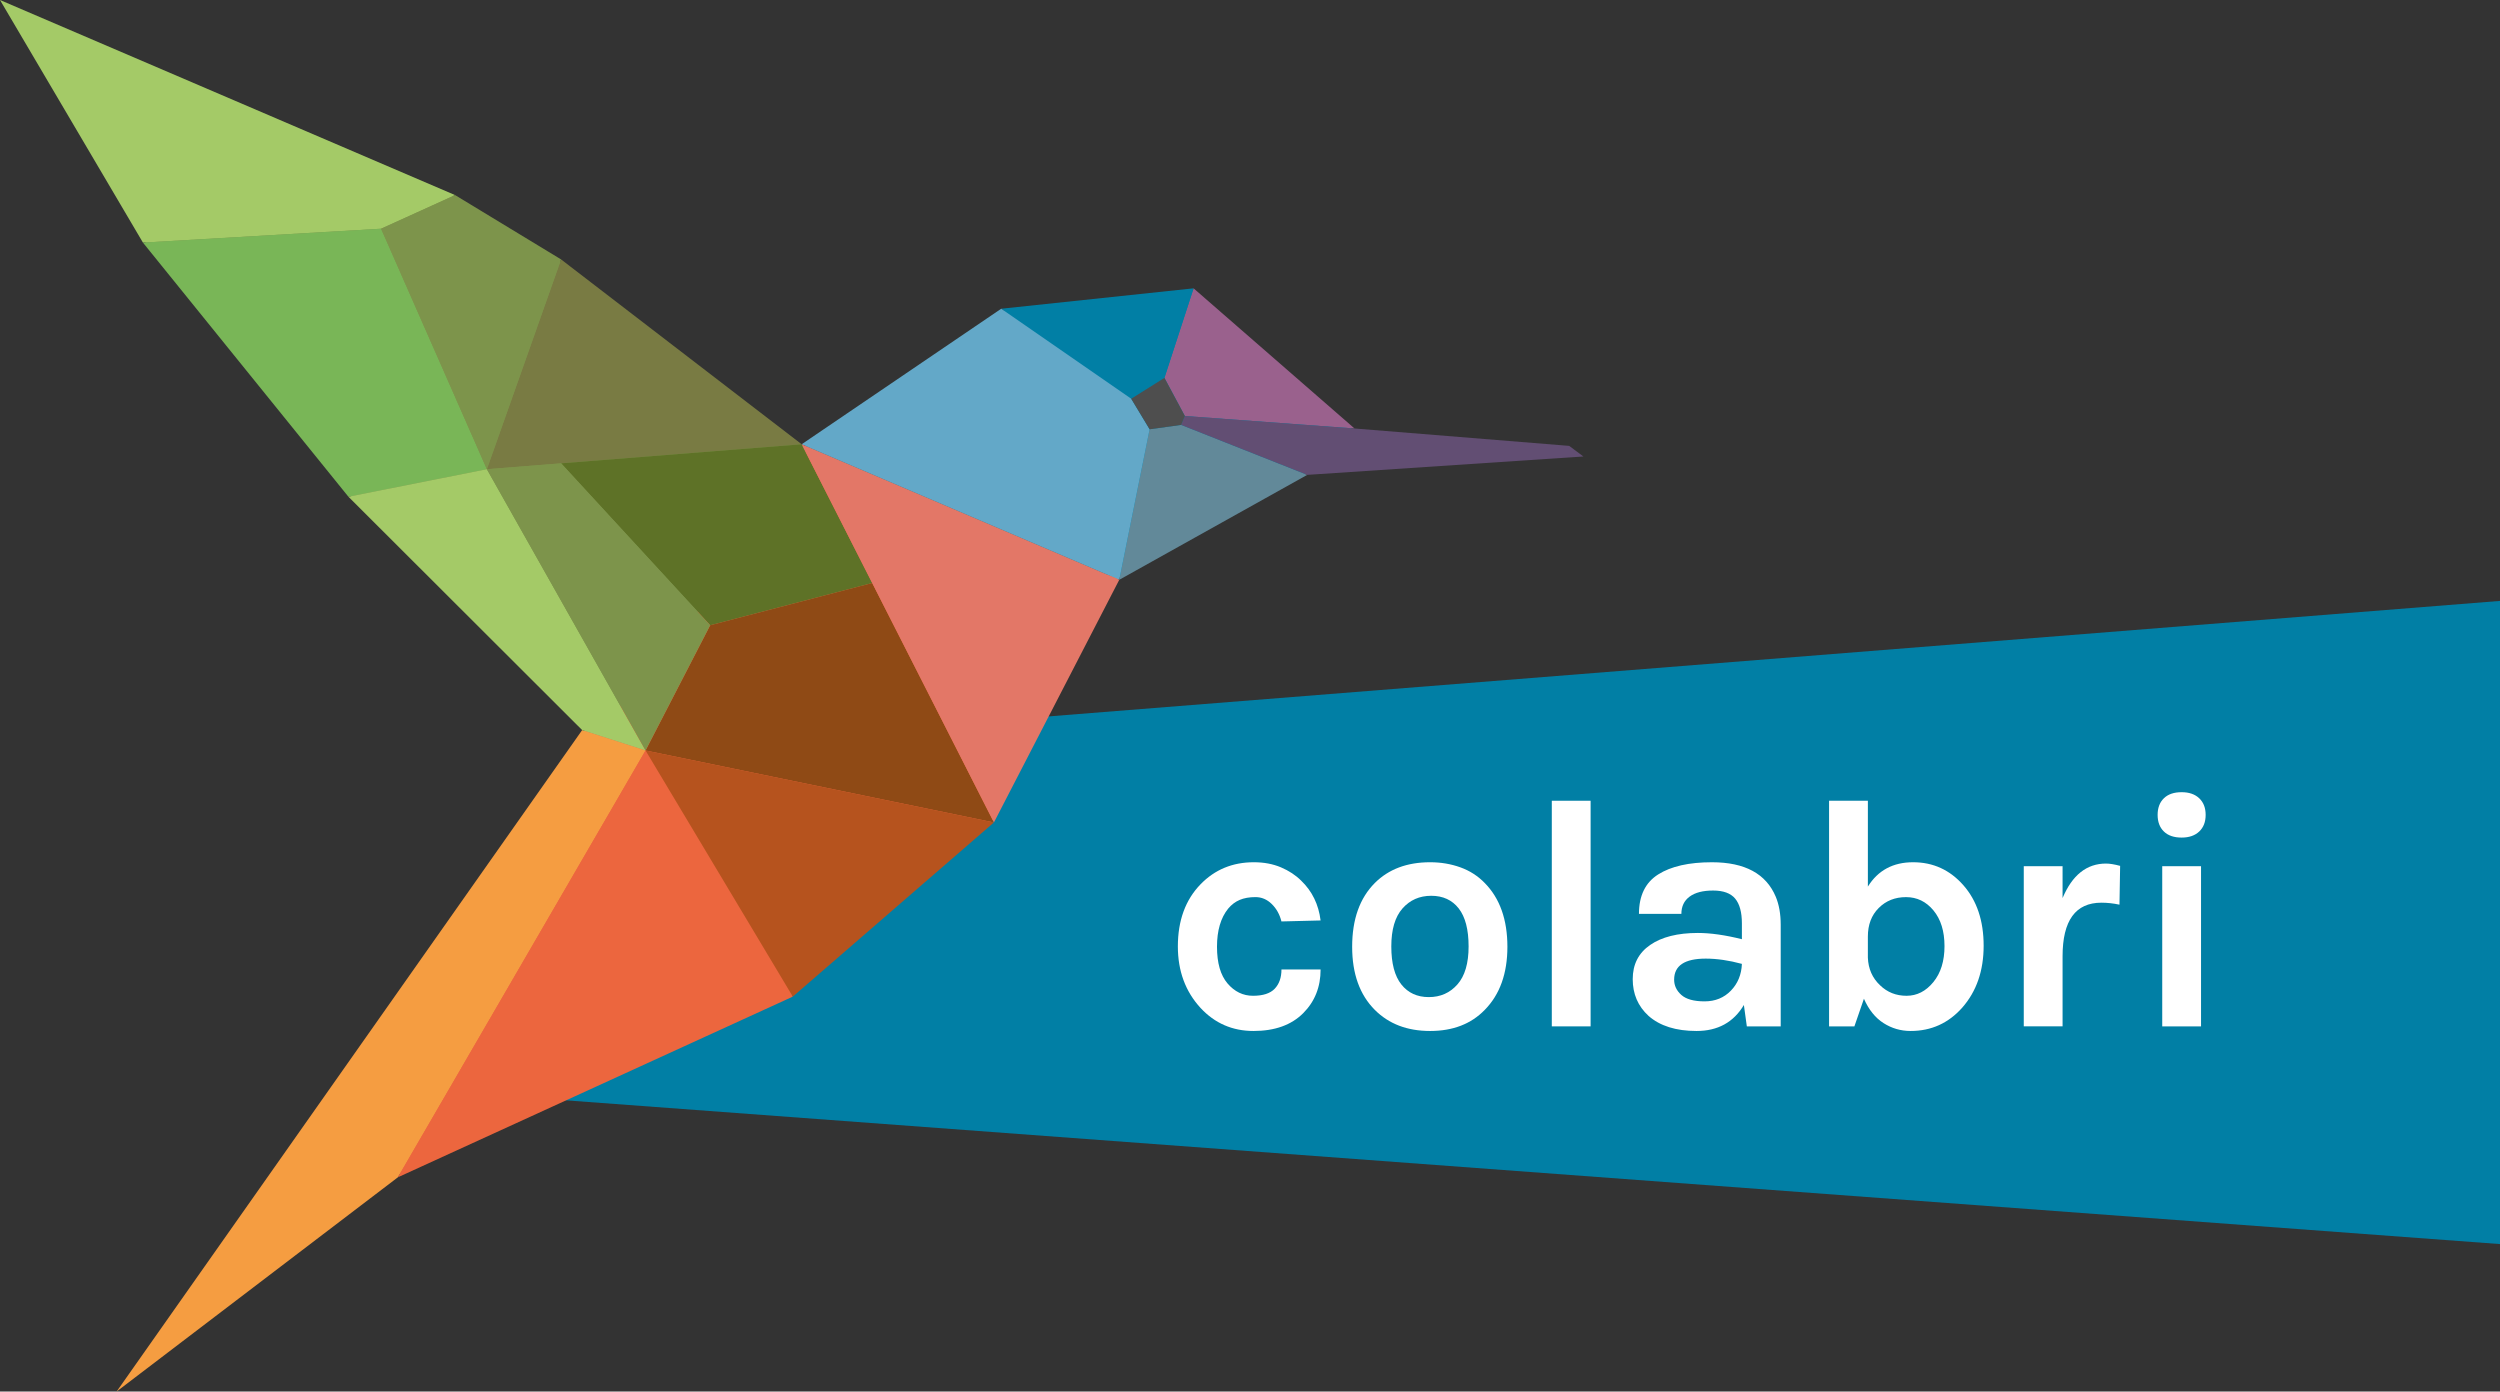 <?xml version="1.0" encoding="utf-8"?>
<!-- Generator: Adobe Illustrator 16.0.0, SVG Export Plug-In . SVG Version: 6.00 Build 0)  -->
<!DOCTYPE svg PUBLIC "-//W3C//DTD SVG 1.1//EN" "http://www.w3.org/Graphics/SVG/1.1/DTD/svg11.dtd">
<svg version="1.1" id="Layer_1" xmlns="http://www.w3.org/2000/svg" xmlns:xlink="http://www.w3.org/1999/xlink" x="0px" y="0px"
	 width="340.158px" height="189.339px" viewBox="0 0 340.158 189.339" enable-background="new 0 0 340.158 189.339"
	 xml:space="preserve">
<rect x="0" y="0" width="340.158" height="189.339" fill="#333333" stroke="none"/>
<g>
	<polygon fill="#017FA5" points="340.158,169.274 54.688,148.057 108.41,100.203 340.158,81.762 	"/>
	<g>
		<path fill="#FFFFFF" d="M170.599,117.32c1.371,0,2.603,0.231,3.691,0.693c1.089,0.463,2.006,1.067,2.752,1.812
			c1.492,1.433,2.372,3.237,2.641,5.415l-5.325,0.135c-0.239-0.955-0.679-1.746-1.32-2.372c-0.642-0.627-1.38-0.94-2.215-0.94
			c-0.836,0-1.552,0.128-2.148,0.381c-0.597,0.254-1.118,0.648-1.566,1.186c-1.015,1.253-1.521,2.984-1.521,5.191
			c0,2.208,0.478,3.871,1.433,4.99c0.954,1.118,2.11,1.678,3.468,1.678s2.342-0.32,2.954-0.962c0.61-0.642,0.917-1.514,0.917-2.618
			h5.325c0,2.387-0.791,4.371-2.372,5.952c-1.61,1.611-3.863,2.417-6.757,2.417c-2.864,0-5.267-1.044-7.205-3.133
			c-2.059-2.237-3.088-5.027-3.088-8.369c0-3.52,1.029-6.339,3.088-8.458C165.288,118.32,167.705,117.32,170.599,117.32z"/>
		<path fill="#FFFFFF" d="M194.585,117.32c1.462,0,2.834,0.231,4.117,0.693c1.282,0.463,2.387,1.172,3.312,2.126
			c2.059,2.089,3.088,4.982,3.088,8.682c0,3.641-1.029,6.505-3.088,8.593c-1.851,1.909-4.326,2.864-7.429,2.864
			c-3.104,0-5.609-0.955-7.519-2.864c-2.058-2.059-3.087-4.923-3.087-8.593c0-3.729,1.029-6.623,3.087-8.682
			C188.947,118.26,191.453,117.32,194.585,117.32z M199.822,128.776c0-2.297-0.448-4.02-1.343-5.169
			c-0.896-1.147-2.142-1.723-3.737-1.723s-2.901,0.575-3.915,1.723c-1.015,1.149-1.521,2.872-1.521,5.169
			c0,2.298,0.454,4.021,1.364,5.169c0.91,1.149,2.155,1.724,3.737,1.724c1.581,0,2.879-0.574,3.894-1.724
			C199.314,132.797,199.822,131.074,199.822,128.776z"/>
		<path fill="#FFFFFF" d="M211.143,108.952h5.28v30.699h-5.28V108.952z"/>
		<path fill="#FFFFFF" d="M231.012,126.941c1.729,0,3.729,0.284,5.996,0.851v-2.148c0-1.521-0.307-2.646-0.917-3.378
			c-0.612-0.731-1.611-1.097-2.999-1.097c-1.387,0-2.454,0.276-3.199,0.828c-0.746,0.552-1.119,1.335-1.119,2.35h-5.772
			c0-2.477,0.872-4.267,2.618-5.37c1.745-1.104,4.184-1.656,7.316-1.656c4.476,0,7.368,1.566,8.682,4.699
			c0.447,1.073,0.671,2.342,0.671,3.804v13.828h-4.609l-0.402-2.909c-1.402,2.357-3.551,3.536-6.444,3.536
			c-2.805,0-4.982-0.687-6.533-2.059c-1.433-1.312-2.148-2.977-2.148-4.99s0.79-3.564,2.372-4.654
			C226.104,127.486,228.266,126.941,231.012,126.941z M237.008,131.148c-1.761-0.477-3.401-0.716-4.923-0.716
			c-2.863,0-4.296,0.955-4.296,2.864c0,0.805,0.328,1.499,0.984,2.081c0.656,0.581,1.708,0.872,3.155,0.872
			c1.446,0,2.641-0.484,3.58-1.454S236.949,132.61,237.008,131.148z"/>
		<path fill="#FFFFFF" d="M267.148,120.453c1.835,2.089,2.753,4.833,2.753,8.234c0,3.4-0.971,6.205-2.909,8.413
			c-1.88,2.119-4.222,3.178-7.026,3.178c-1.342,0-2.573-0.358-3.691-1.074c-1.119-0.716-2.007-1.819-2.663-3.312l-1.297,3.759
			h-3.446v-30.699h5.28v11.68c1.372-2.207,3.424-3.312,6.153-3.312S265.313,118.365,267.148,120.453z M254.148,127.434v2.864
			c0.06,1.521,0.611,2.774,1.656,3.76c0.984,0.955,2.185,1.432,3.603,1.432c1.416,0,2.632-0.618,3.646-1.857
			c1.015-1.237,1.521-2.871,1.521-4.9c0-2.028-0.5-3.646-1.499-4.855c-1-1.208-2.245-1.812-3.736-1.812
			c-1.492,0-2.729,0.493-3.714,1.478C254.64,124.525,254.148,125.823,254.148,127.434z"/>
		<path fill="#FFFFFF" d="M280.64,122.198c1.312-3.133,3.281-4.699,5.907-4.699c0.507,0,1.148,0.105,1.925,0.313l-0.09,5.28
			c-0.836-0.179-1.656-0.269-2.462-0.269c-3.521,0-5.28,2.433-5.28,7.295v9.532h-5.28v-21.794h5.28V122.198z"/>
		<path fill="#FFFFFF" d="M293.573,110.876c0-0.954,0.283-1.707,0.851-2.26c0.566-0.552,1.372-0.828,2.417-0.828
			c1.014,0,1.812,0.276,2.394,0.828c0.582,0.553,0.873,1.306,0.873,2.26c0,0.955-0.291,1.708-0.873,2.26
			c-0.581,0.553-1.38,0.828-2.394,0.828c-1.045,0-1.851-0.275-2.417-0.828C293.856,112.584,293.573,111.831,293.573,110.876z
			 M294.2,117.857h5.28v21.794h-5.28V117.857z"/>
	</g>
	<g>
		<g>
			<path fill="#7D944B" d="M79.958,99.682L47.607,67.386L19.667,32.83L0.684,0.601l61.128,26.205l14.384,8.733l33.257,25.289
				l8.809,18.312l-21.704,5.658c-0.078,0.021-0.144,0.073-0.181,0.145l-8.682,16.826L79.958,99.682z"/>
			<path fill="#EC663E" d="M79.442,99.5l6.392-4.487l9.389-12.199l17.426-6.768c0.131-0.051,0.205-0.19,0.174-0.327l-3.369-14.89
				l24.726,5.841l18.066,11.92l-17.235,33.137l-27.323,23.66l-53.67,24.545l-36.865,28.07L79.442,99.5z"/>
			<path fill="#017FA5" d="M129.782,73.765l-20.329-12.937l26.875-18.547l25.981-2.755l21.807,18.989
				c0.046,0.04,0.104,0.064,0.164,0.069l29.123,2.36l1.258,0.938L177.85,64.33c-0.042,0.002-0.083,0.015-0.119,0.035L152.245,78.59
				L129.782,73.765z"/>
		</g>
		<g>
			<polygon fill="#9A618D" points="161.212,56.601 158.435,51.415 162.402,39.231 184.302,58.301 			"/>
			<polygon fill="#F59D41" points="15.864,189.339 79.21,99.338 87.835,102.113 54.134,160.189 			"/>
			<polygon fill="#EC663E" points="54.134,160.189 107.872,135.602 87.835,102.113 			"/>
			<polygon fill="#8F4A15" points="135.236,111.905 118.673,79.327 96.628,85.074 87.835,102.113 			"/>
			<polygon fill="#628999" points="152.29,78.89 156.421,58.407 160.706,57.812 177.869,64.612 			"/>
			<polygon fill="#624E73" points="160.706,57.812 161.212,56.601 184.302,58.301 213.507,60.667 215.446,62.113 177.869,64.612 			
				"/>
			<polygon fill="#017FA5" points="158.435,51.415 153.912,54.25 136.227,42.007 162.402,39.231 			"/>
			<polygon fill="#63A8C8" points="156.421,58.407 152.29,78.89 109.076,60.448 136.227,42.007 153.912,54.25 			"/>
			<polygon fill="#A4CA67" points="19.447,33.008 0,0 61.923,26.545 51.85,31.119 			"/>
			<polygon fill="#79B657" points="19.447,33.008 47.406,67.587 66.244,63.843 51.85,31.119 			"/>
			<polygon fill="#797B43" points="76.343,35.297 109.076,60.448 66.244,63.843 			"/>
			<polygon fill="#5E7227" points="76.343,63.042 109.076,60.448 118.673,79.327 96.628,85.074 			"/>
			<polygon fill="#A4CA67" points="47.406,67.587 79.21,99.338 87.835,102.113 66.244,63.843 			"/>
			<polygon fill="#7D944B" points="66.244,63.843 76.343,35.297 61.923,26.545 51.85,31.119 			"/>
			<polygon fill="#B6531E" points="87.835,102.113 135.236,111.905 107.872,135.602 			"/>
			<polygon fill="#7D944B" points="66.244,63.843 76.343,63.042 96.628,85.074 87.835,102.113 			"/>
			<polygon fill="#4E4E4E" points="153.917,54.253 156.421,58.407 160.708,57.813 161.212,56.594 158.435,51.415 			"/>
			<polygon fill="#E37767" points="135.236,111.905 109.076,60.448 152.29,78.89 			"/>
		</g>
	</g>
</g>
</svg>
